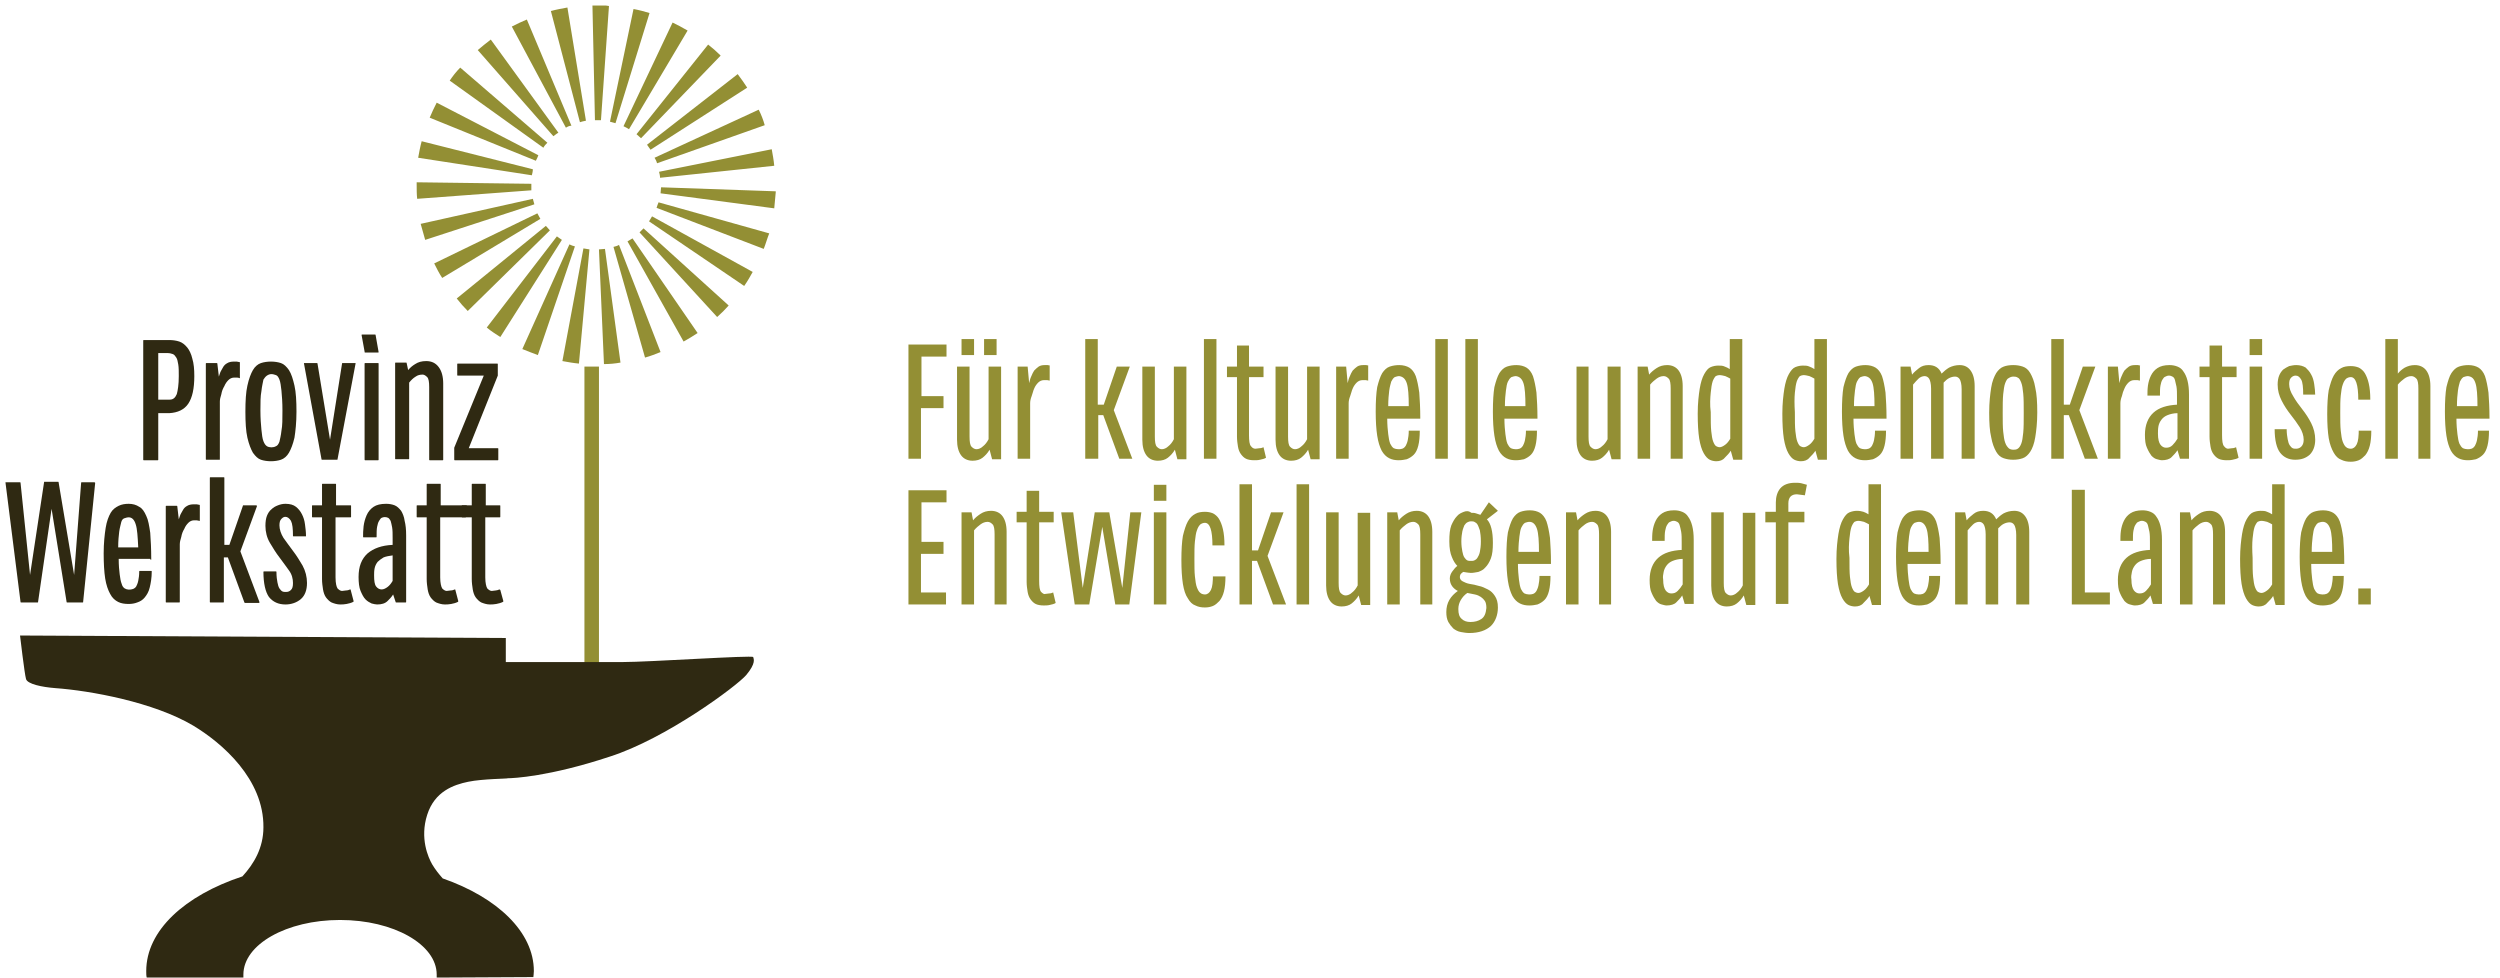 <?xml version="1.0" encoding="utf-8"?>
<!-- Generator: Adobe Illustrator 23.1.1, SVG Export Plug-In . SVG Version: 6.00 Build 0)  -->
<svg version="1.1" id="Ebene_1" xmlns="http://www.w3.org/2000/svg" xmlns:xlink="http://www.w3.org/1999/xlink" x="0px" y="0px"
	 viewBox="0 0 499.2 195.2" style="enable-background:new 0 0 499.2 195.2;" xml:space="preserve">
<style type="text/css">
	.st0{fill:#938F34;}
	.st1{fill:#2F2912;}
</style>
<title>logo-provinzoffensive</title>
<rect x="116.7" y="73.2" class="st0" width="2.9" height="59.2"/>
<g>
	<path class="st0" d="M120.6,72.7l-1-22.9c0.4,0,0.8-0.1,1.2-0.1l3.1,22.7C122.8,72.6,121.7,72.7,120.6,72.7 M115.6,72.6
		c-1.1-0.1-2.2-0.3-3.3-0.5l4.2-22.5c0.4,0.1,0.8,0.1,1.2,0.2L115.6,72.6z M128.8,71.4l-6.3-22.1c0.4-0.1,0.8-0.2,1.1-0.4l8.3,21.4
		C130.9,70.7,129.9,71.1,128.8,71.4 M107.4,70.9c-1.1-0.4-2.1-0.8-3.1-1.2l9.4-20.9c0.4,0.2,0.7,0.3,1.1,0.4L107.4,70.9z
		 M136.5,68.2l-11.2-20c0.3-0.2,0.7-0.4,1-0.6l13,18.9C138.4,67.1,137.4,67.7,136.5,68.2 M99.9,67.3c-0.9-0.6-1.9-1.2-2.7-1.9
		l14-18.2c0.3,0.2,0.7,0.5,1,0.7L99.9,67.3z M143.2,63.3l-15.5-16.9c0.3-0.3,0.6-0.6,0.8-0.8l17,15.4
		C144.8,61.8,144,62.6,143.2,63.3 M93.4,62.1c-0.8-0.8-1.5-1.6-2.2-2.5L109,45.1c0.3,0.3,0.5,0.6,0.8,0.9L93.4,62.1z M148.6,57.1
		l-19-12.9c0.2-0.3,0.4-0.7,0.6-1l20.1,11.1C149.8,55.2,149.3,56.1,148.6,57.1 M88.3,55.5c-0.6-0.9-1.1-1.9-1.6-2.9l20.6-10
		c0.2,0.4,0.4,0.7,0.6,1.1L88.3,55.5z M152.5,49.7l-21.4-8.2c0.1-0.4,0.3-0.8,0.4-1.1l22.1,6.2C153.2,47.6,152.9,48.7,152.5,49.7
		 M84.9,47.9c-0.3-1.1-0.6-2.1-0.9-3.2l22.4-5c0.1,0.4,0.2,0.8,0.3,1.1L84.9,47.9z M154.6,41.6l-22.7-3c0-0.4,0.1-0.8,0.1-1.2v-0.1
		v0.1l22.9,0.8v0.2C154.8,39.4,154.7,40.5,154.6,41.6 M83.3,39.7c-0.1-0.9-0.1-1.9-0.1-2.8v-0.5l22.9,0.3V37c0,0.3,0,0.7,0,1
		L83.3,39.7z M131.8,35.5c0-0.4-0.1-0.8-0.2-1.2l22.5-4.5c0.2,1.1,0.4,2.2,0.5,3.3L131.8,35.5z M106.2,35l-22.7-3.5
		c0.2-1.1,0.4-2.2,0.7-3.3l22.2,5.6C106.4,34.2,106.3,34.6,106.2,35 M131.2,32.6c-0.1-0.4-0.3-0.8-0.5-1.1l20.8-9.6
		c0.5,1,0.9,2,1.2,3.1L131.2,32.6z M107,32.1l-21.2-8.6c0.4-1,0.9-2,1.4-3L107.5,31C107.4,31.3,107.2,31.7,107,32.1 M129.9,29.9
		c-0.2-0.3-0.5-0.7-0.7-1l18.1-14.1c0.7,0.9,1.3,1.8,1.9,2.7L129.9,29.9z M108.5,29.5L89.8,16.1c0.6-0.9,1.3-1.8,2.1-2.6l17.4,15
		C109,28.8,108.7,29.1,108.5,29.5 M128,27.6c-0.3-0.3-0.6-0.5-0.9-0.8l14.3-17.9c0.9,0.7,1.7,1.4,2.5,2.2L128,27.6z M110.5,27.2
		L95.4,10c0.8-0.7,1.7-1.4,2.6-2.1l13.5,18.6C111.1,26.7,110.8,27,110.5,27.2 M125.6,25.8c-0.3-0.2-0.7-0.4-1.1-0.6l9.8-20.7
		c1,0.5,2,1,3,1.6L125.6,25.8z M113,25.5L102.2,5.3c1-0.5,2-1,3-1.4l8.9,21.2C113.7,25.1,113.3,25.3,113,25.5 M122.9,24.6
		c-0.4-0.1-0.8-0.2-1.1-0.3l4.7-22.5c1.1,0.2,2.2,0.5,3.2,0.8L122.9,24.6z M115.8,24.4L110,2.2c1.1-0.3,2.2-0.5,3.3-0.7l3.7,22.6
		C116.5,24.2,116.1,24.3,115.8,24.4 M120,24c-0.1,0-0.3,0-0.4,0c-0.3,0-0.5,0-0.8,0l-0.5-22.9c0.7,0,1.5,0,2.2,0
		c0.4,0,0.7,0,1.1,0.1L120,24z"/>
</g>
<g>
	<path class="st1" d="M35.3,78.7c-0.3,0.7-0.7,1.1-1.4,1.1h-2.3v-9.3h1.8c0.5,0,0.8,0.1,1.1,0.2c0.3,0.1,0.5,0.4,0.7,0.7
		c0.2,0.3,0.3,0.8,0.4,1.4c0.1,0.6,0.1,1.4,0.1,2.3C35.7,76.8,35.5,78,35.3,78.7 M37.6,80.6c0.8-1.2,1.2-3,1.2-5.5
		c0-1.4-0.1-2.5-0.4-3.5c-0.2-0.9-0.6-1.7-1-2.2c-0.5-0.6-1-1-1.6-1.2c-0.6-0.2-1.3-0.3-2-0.3h-5.1c-0.1,0-0.1,0.1-0.1,0.1v23.8
		c0,0.1,0.1,0.1,0.1,0.1h2.8c0.1,0,0.1-0.1,0.1-0.1v-9.3h2.2C35.5,82.4,36.8,81.8,37.6,80.6"/>
	<path class="st1" d="M43.9,91.7V80.2c0-0.4,0.1-0.9,0.3-1.5c0.1-0.6,0.3-1.1,0.6-1.6c0.2-0.5,0.5-0.9,0.8-1.2
		c0.3-0.3,0.7-0.5,1.1-0.5c0.2,0,0.4,0,0.6,0c0.2,0,0.3,0,0.5,0.1c0,0,0.1,0,0.1,0c0,0,0-0.1,0-0.1v-3c0-0.1,0-0.1-0.1-0.1
		c-0.2,0-0.4-0.1-0.5-0.1c-0.2,0-0.4,0-0.6,0c-0.5,0-1,0.1-1.3,0.3c-0.4,0.2-0.7,0.5-0.9,0.9c-0.2,0.4-0.5,0.8-0.6,1.2
		c-0.1,0.2-0.1,0.4-0.2,0.6l-0.3-2.6c0-0.1-0.1-0.1-0.1-0.1h-2.1c-0.1,0-0.1,0.1-0.1,0.1v19.1c0,0.1,0.1,0.1,0.1,0.1h2.6
		C43.8,91.9,43.9,91.8,43.9,91.7"/>
	<path class="st1" d="M53.3,75c0.3-0.2,0.6-0.3,0.9-0.3c0.3,0,0.6,0.1,0.9,0.2c0.3,0.1,0.5,0.4,0.7,0.9c0.2,0.5,0.3,1.3,0.4,2.2
		c0.1,1,0.2,2.4,0.2,4c0,1.7,0,3-0.2,4c-0.1,1-0.3,1.7-0.4,2.2c-0.2,0.5-0.4,0.8-0.7,0.9c-0.5,0.3-1.3,0.3-1.8,0
		c-0.3-0.2-0.5-0.5-0.7-1c-0.2-0.5-0.3-1.3-0.4-2.3c-0.1-1-0.2-2.3-0.2-3.8c0-1.6,0-2.9,0.2-3.9c0.1-1,0.3-1.7,0.4-2.3
		C52.8,75.5,53,75.2,53.3,75 M50.5,90.4c0.5,0.7,1,1.2,1.6,1.4c0.6,0.2,1.3,0.3,2,0.3s1.4-0.1,2-0.3c0.6-0.2,1.2-0.7,1.6-1.4
		c0.4-0.7,0.8-1.7,1.1-3c0.2-1.3,0.4-3,0.4-5.2c0-2.1-0.1-3.9-0.4-5.2c-0.3-1.3-0.6-2.3-1.1-3.1c-0.5-0.7-1-1.2-1.6-1.4
		c-0.6-0.2-1.3-0.3-2-0.3c-0.7,0-1.4,0.1-2,0.3c-0.6,0.2-1.2,0.7-1.6,1.4c-0.4,0.7-0.8,1.7-1.1,3.1c-0.3,1.3-0.4,3.1-0.4,5.2
		c0,2.1,0.1,3.9,0.4,5.2C49.7,88.7,50.1,89.7,50.5,90.4"/>
	<path class="st1" d="M70.8,72.5h-2.4c-0.1,0-0.1,0-0.1,0.1l-2.4,15.2l-2.5-15.2c0-0.1-0.1-0.1-0.1-0.1h-2.5c0,0-0.1,0-0.1,0
		c0,0,0,0.1,0,0.1l3.5,19.1c0,0.1,0.1,0.1,0.1,0.1h3c0.1,0,0.1,0,0.1-0.1l3.6-19.1c0,0,0-0.1,0-0.1C70.8,72.5,70.8,72.5,70.8,72.5"
		/>
	<path class="st1" d="M72.9,91.9h2.6c0.1,0,0.1-0.1,0.1-0.1V72.6c0-0.1-0.1-0.1-0.1-0.1h-2.6c-0.1,0-0.1,0.1-0.1,0.1v19.1
		C72.8,91.8,72.8,91.9,72.9,91.9"/>
	<path class="st1" d="M72.9,70.4h2.6c0.1,0,0.1-0.1,0.1-0.1L75,66.9c0-0.1-0.1-0.1-0.1-0.1h-2.6c-0.1,0-0.1,0.1-0.1,0.1l0.6,3.3
		C72.8,70.3,72.8,70.4,72.9,70.4"/>
	<path class="st1" d="M84.4,74.8c0.3,0,0.6,0.2,0.9,0.5c0.3,0.3,0.4,1,0.4,2v14.5c0,0.1,0.1,0.1,0.1,0.1h2.6c0.1,0,0.1-0.1,0.1-0.1
		V76.6c0-1.4-0.3-2.5-0.9-3.3c-0.6-0.8-1.4-1.2-2.5-1.2c-0.9,0-1.6,0.2-2.2,0.6c-0.5,0.3-1,0.7-1.4,1.2l-0.3-1.4
		c0-0.1-0.1-0.1-0.1-0.1h-2.1c-0.1,0-0.1,0.1-0.1,0.1v19.1c0,0.1,0.1,0.1,0.1,0.1h2.6c0.1,0,0.1-0.1,0.1-0.1V76.4
		c0.4-0.5,0.8-0.9,1.3-1.2C83.4,74.9,83.9,74.8,84.4,74.8"/>
	<path class="st1" d="M90.8,91.9h8.6c0.1,0,0.1-0.1,0.1-0.1v-2.2c0-0.1-0.1-0.1-0.1-0.1h-5.8L99.4,75c0,0,0,0,0,0v-2.3
		c0-0.1-0.1-0.1-0.1-0.1h-7.9c-0.1,0-0.1,0.1-0.1,0.1v2.2c0,0.1,0.1,0.1,0.1,0.1h5.2l-5.9,14.4c0,0,0,0,0,0v2.3
		C90.7,91.8,90.7,91.9,90.8,91.9"/>
	<path class="st1" d="M18.8,96.3h-2.5c-0.1,0-0.1,0.1-0.1,0.1l-1.4,18.4l-3.1-18.5c0-0.1-0.1-0.1-0.1-0.1H8.9c-0.1,0-0.1,0-0.1,0.1
		l-2.8,18.5L4.1,96.4c0-0.1-0.1-0.1-0.1-0.1H1.2c0,0-0.1,0-0.1,0c0,0,0,0.1,0,0.1l3,23.8c0,0.1,0.1,0.1,0.1,0.1h3.3
		c0.1,0,0.1,0,0.1-0.1l2.7-18.6l3,18.6c0,0.1,0.1,0.1,0.1,0.1h3.1c0.1,0,0.1,0,0.1-0.1L19,96.5c0,0,0-0.1,0-0.1
		C18.9,96.3,18.9,96.3,18.8,96.3"/>
	<path class="st1" d="M24.8,103.5c0.3-0.1,0.6-0.2,0.9-0.2c0.6,0,1.1,0.4,1.4,1.4c0.3,0.9,0.4,2.5,0.5,4.6h-4c0-1.3,0.1-2.3,0.2-3.1
		c0.1-0.8,0.3-1.4,0.4-1.9C24.3,103.9,24.5,103.6,24.8,103.5 M30.2,111.7c0-2.1-0.1-3.9-0.2-5.3c-0.2-1.4-0.4-2.6-0.8-3.4
		c-0.4-0.9-0.8-1.5-1.4-1.8c-0.6-0.4-1.3-0.6-2.1-0.6c-0.7,0-1.4,0.1-2,0.4c-0.6,0.3-1.2,0.7-1.6,1.4c-0.4,0.7-0.8,1.7-1,3
		c-0.2,1.3-0.4,3-0.4,5.1c0,2,0.1,3.7,0.3,5c0.2,1.3,0.6,2.4,1,3.1c0.4,0.8,1,1.3,1.6,1.6c0.6,0.3,1.3,0.4,2.1,0.4
		c0.6,0,1.2-0.1,1.7-0.3c0.6-0.2,1.1-0.5,1.5-1c0.4-0.5,0.8-1.1,1-2c0.2-0.8,0.4-1.9,0.4-3.2c0-0.1-0.1-0.1-0.1-0.1h-2.3
		c-0.1,0-0.1,0.1-0.1,0.1c0,0.8-0.1,1.4-0.2,1.9c-0.1,0.5-0.3,0.9-0.4,1.1c-0.2,0.3-0.4,0.4-0.6,0.5c-0.6,0.2-1.2,0.2-1.7-0.1
		c-0.3-0.2-0.5-0.5-0.6-0.9c-0.2-0.5-0.3-1.1-0.4-1.9c-0.1-0.8-0.2-1.8-0.2-3.1H30C30.1,111.9,30.2,111.8,30.2,111.7"/>
	<path class="st1" d="M39.8,100.8c-0.2,0-0.4-0.1-0.5-0.1c-0.2,0-0.4,0-0.6,0c-0.5,0-1,0.1-1.3,0.3c-0.4,0.2-0.7,0.5-0.9,0.9
		c-0.2,0.4-0.5,0.8-0.6,1.2c-0.1,0.2-0.1,0.4-0.2,0.6l-0.3-2.6c0-0.1-0.1-0.1-0.1-0.1h-2.1c-0.1,0-0.1,0.1-0.1,0.1v19.1
		c0,0.1,0.1,0.1,0.1,0.1h2.6c0.1,0,0.1-0.1,0.1-0.1v-11.5c0-0.4,0.1-0.9,0.3-1.5c0.1-0.6,0.3-1.1,0.6-1.6c0.2-0.5,0.5-0.9,0.8-1.2
		c0.3-0.3,0.7-0.5,1.1-0.5c0.2,0,0.4,0,0.6,0c0.2,0,0.3,0.1,0.5,0.1c0,0,0.1,0,0.1,0c0,0,0-0.1,0-0.1v-3
		C39.9,100.9,39.9,100.8,39.8,100.8"/>
	<path class="st1" d="M48,110.1l3.3-9c0,0,0-0.1,0-0.1c0,0-0.1-0.1-0.1-0.1h-2.6c-0.1,0-0.1,0-0.1,0.1l-2.7,7.8h-1V95.4
		c0-0.1-0.1-0.1-0.1-0.1H42c-0.1,0-0.1,0.1-0.1,0.1v24.8c0,0.1,0.1,0.1,0.1,0.1h2.6c0.1,0,0.1-0.1,0.1-0.1v-8.9h0.8l3.3,9
		c0,0,0.1,0.1,0.1,0.1h2.8c0,0,0.1,0,0.1-0.1c0,0,0-0.1,0-0.1L48,110.1z"/>
	<path class="st1" d="M58.5,110c-0.7-0.9-1.3-1.8-1.9-2.6c-0.5-0.8-0.8-1.7-0.8-2.5c0-0.6,0.1-1,0.4-1.3c0.3-0.3,0.5-0.4,0.8-0.4
		c0.4,0,0.8,0.3,1.1,0.8c0.3,0.6,0.4,1.6,0.4,3c0,0.1,0.1,0.1,0.1,0.1H61c0,0,0.1,0,0.1,0c0,0,0-0.1,0-0.1c0-0.8-0.1-1.5-0.2-2.3
		c-0.1-0.8-0.3-1.4-0.6-2c-0.3-0.6-0.7-1.1-1.2-1.5c-0.5-0.4-1.2-0.6-2.1-0.6c-0.5,0-1,0.1-1.5,0.3c-0.5,0.2-0.9,0.4-1.3,0.8
		c-0.4,0.3-0.7,0.8-0.9,1.3c-0.2,0.5-0.3,1.2-0.3,2c0,1.2,0.3,2.4,0.9,3.4c0.6,1,1.2,2,1.9,2.9c0.7,0.9,1.3,1.8,1.9,2.6
		c0.6,0.8,0.8,1.7,0.8,2.5c0,0.7-0.1,1.1-0.4,1.4c-0.3,0.3-0.6,0.4-1,0.4c-0.2,0-0.5,0-0.7-0.1c-0.2-0.1-0.4-0.3-0.6-0.6
		c-0.2-0.3-0.3-0.7-0.4-1.2c-0.1-0.5-0.2-1.2-0.2-2.1c0-0.1-0.1-0.1-0.1-0.1h-2.4c-0.1,0-0.1,0.1-0.1,0.1c0,2.3,0.4,4,1.1,5
		c0.8,1,1.9,1.5,3.3,1.5c1.2,0,2.3-0.4,3.1-1.1c0.8-0.7,1.2-1.8,1.2-3.2c0-1.2-0.3-2.4-0.9-3.5C59.8,111.9,59.2,110.9,58.5,110"/>
	<path class="st1" d="M70,117.7c0,0-0.1,0-0.1,0c-0.2,0.1-0.5,0.2-0.8,0.2c-0.3,0-0.5,0.1-0.8,0.1c-0.3,0-0.6-0.2-0.9-0.5
		c-0.2-0.3-0.4-1-0.4-2.2v-12H70c0.1,0,0.1-0.1,0.1-0.1v-2.2c0-0.1-0.1-0.1-0.1-0.1h-2.9v-4.2c0-0.1-0.1-0.1-0.1-0.1h-2.6
		c-0.1,0-0.1,0.1-0.1,0.1v4.2h-1.9c-0.1,0-0.1,0.1-0.1,0.1v2.2c0,0.1,0.1,0.1,0.1,0.1h1.9v12.3c0,0.8,0.1,1.4,0.2,2.1
		c0.1,0.6,0.3,1.2,0.6,1.6c0.3,0.4,0.7,0.8,1.1,1c0.5,0.2,1.1,0.4,1.7,0.4c0.4,0,0.8,0,1.3-0.1c0.5-0.1,0.9-0.2,1.3-0.4
		c0.1,0,0.1-0.1,0.1-0.2L70,117.7C70,117.8,70,117.7,70,117.7"/>
	<path class="st1" d="M74.8,113.5c0.1-0.5,0.3-0.9,0.6-1.3c0.3-0.3,0.7-0.6,1.2-0.9c0.5-0.2,1.1-0.3,1.8-0.4v5.1
		c-0.3,0.5-0.6,0.9-1,1.2c-0.4,0.3-0.8,0.5-1.2,0.5c-0.4,0-0.8-0.2-1.1-0.6c-0.3-0.4-0.4-1.1-0.4-2.2
		C74.7,114.5,74.7,114,74.8,113.5 M80.1,102c-0.4-0.5-0.8-0.9-1.3-1.1c-0.5-0.2-1.1-0.3-1.7-0.3c-1.1,0-1.9,0.2-2.5,0.6
		c-0.6,0.4-1.1,1-1.4,1.7c-0.3,0.7-0.5,1.4-0.6,2.2c-0.1,0.8-0.1,1.5-0.1,2.1c0,0.1,0.1,0.1,0.1,0.1h2.5c0.1,0,0.1-0.1,0.1-0.1
		c0-0.8,0-1.5,0.1-2c0.1-0.5,0.2-0.9,0.4-1.2c0.2-0.3,0.3-0.5,0.5-0.6c0.4-0.2,0.9-0.2,1.3,0c0.2,0.1,0.3,0.3,0.5,0.6
		c0.1,0.3,0.2,0.8,0.3,1.3c0.1,0.6,0.1,1.3,0.1,2.2v1.3c-2.2,0.1-3.8,0.7-5,1.7c-1.2,1.1-1.8,2.6-1.8,4.7c0,1.1,0.1,2.1,0.4,2.8
		c0.3,0.7,0.6,1.3,1,1.7c0.4,0.4,0.8,0.6,1.2,0.8c0.4,0.1,0.8,0.2,1.1,0.2c0.9,0,1.6-0.2,2.1-0.7c0.4-0.4,0.8-0.8,1.1-1.3l0.5,1.5
		c0,0.1,0.1,0.1,0.1,0.1h1.9c0.1,0,0.1-0.1,0.1-0.1v-13.3c0-1.2-0.1-2.1-0.3-2.9C80.7,103.2,80.4,102.5,80.1,102"/>
	<path class="st1" d="M90.9,117.7c0,0-0.1,0-0.1,0c-0.2,0.1-0.5,0.2-0.8,0.2c-0.3,0-0.5,0.1-0.8,0.1c-0.3,0-0.6-0.2-0.9-0.5
		c-0.2-0.3-0.4-1.1-0.4-2.2v-12H93c0.1,0,0.2-2.4,0.2-2.4H88v-4.2c0-0.1-0.1-0.1-0.1-0.1h-2.6c-0.1,0-0.1,0.1-0.1,0.1v4.2h-1.9
		c-0.1,0-0.1,0.1-0.1,0.1v2.2c0,0.1,0.1,0.1,0.1,0.1h1.9v12.3c0,0.8,0.1,1.4,0.2,2.1c0.1,0.6,0.3,1.2,0.6,1.6c0.3,0.4,0.7,0.8,1.1,1
		c0.5,0.2,1.1,0.4,1.7,0.4c0.4,0,0.8,0,1.3-0.1c0.5-0.1,0.9-0.2,1.3-0.4c0.1,0,0.1-0.1,0.1-0.2L90.9,117.7
		C91,117.8,90.9,117.7,90.9,117.7"/>
</g>
<g>
	<path class="st1" d="M99.9,117.8C99.9,117.8,99.9,117.7,99.9,117.8c-0.1-0.1-0.2-0.1-0.2-0.1c-0.2,0.1-0.5,0.2-0.7,0.2
		c-0.3,0-0.5,0.1-0.8,0.1c-0.3,0-0.6-0.2-0.9-0.5c-0.2-0.3-0.4-1.1-0.4-2.2v-12h2.9c0.1,0,0.1-0.1,0.1-0.1v-2.2
		c0-0.1-0.1-0.1-0.1-0.1H97v-4.2c0-0.1-0.1-0.1-0.1-0.1h-2.6c-0.1,0-0.1,0.1-0.1,0.1v4.2h-1.9c-0.1,0-0.1,0.1-0.1,0.1v2.2
		c0,0.1,0.1,0.1,0.1,0.1h1.9v12.3c0,0.8,0.1,1.4,0.2,2.1c0.1,0.6,0.3,1.2,0.6,1.6c0.3,0.4,0.7,0.8,1.1,1c0.5,0.2,1.1,0.4,1.7,0.4
		c0.4,0,0.8,0,1.3-0.1c0.5-0.1,0.9-0.2,1.3-0.4c0.1,0,0.1-0.1,0.1-0.2L99.9,117.8z"/>
	<path class="st1" d="M150.4,131.2c-0.1-0.4-20.8,1-26.1,1H101v-4.8l-97-0.5c0,0,0.9,7.7,1.2,8.7c0.3,1,3.2,1.6,5.8,1.8
		c7,0.5,19.7,2.8,27.6,7.5c5.8,3.5,14.1,10.7,14,20.3c0,4.1-1.9,7.3-4.2,9.8c-11.5,3.8-19.2,10.8-19.2,18.9c0,0.4,0,1,0.1,1.3
		c0,0.1,0,0.1,0,0.1h0v0h1.9c4.1,0,13.8,0,14.8,0h2.6c0-0.1,0-0.5,0-0.7c0-6,8.6-10.9,19.3-10.9s19.3,4.9,19.3,10.9
		c0,0.2,0,0.5,0,0.6l19.3-0.1c0,0,0.1-0.8,0.1-1.2c0-7.8-7.3-14.7-18.2-18.5c-0.8-0.9-1.5-1.8-2.1-2.8c-0.8-1.4-2.5-5.2-1-9.9
		c1.5-4.7,5.3-6,8.2-6.6c2.9-0.6,8-0.6,7.9-0.7c1,0,8.2-0.3,20.3-4.3c11.3-3.6,25.4-14.1,27.3-16.3
		C151,132.4,150.5,131.6,150.4,131.2"/>
</g>
<g>
	<path class="st0" d="M470.9,120.7h2.5v-3.2h-2.5V120.7z M465.3,105.6c0.3,0.9,0.4,2.5,0.4,4.6h-4.1c0-1.3,0.1-2.3,0.2-3.1
		c0.1-0.8,0.2-1.4,0.4-1.8c0.2-0.4,0.4-0.7,0.7-0.9c0.3-0.1,0.6-0.2,0.9-0.2C464.5,104.2,465,104.7,465.3,105.6 M468.1,112.5
		c0-2-0.1-3.7-0.2-5.1c-0.2-1.4-0.4-2.4-0.7-3.3c-0.3-0.8-0.8-1.4-1.3-1.7c-0.5-0.3-1.2-0.5-2-0.5c-0.7,0-1.3,0.1-1.9,0.3
		c-0.6,0.2-1.1,0.7-1.5,1.3c-0.4,0.7-0.7,1.6-1,2.8c-0.2,1.2-0.3,2.8-0.3,4.9c0,1.9,0.1,3.5,0.3,4.8c0.2,1.3,0.5,2.2,0.9,3
		c0.4,0.7,0.9,1.2,1.5,1.5c0.6,0.3,1.2,0.4,1.9,0.4c0.6,0,1.1-0.1,1.6-0.2c0.5-0.2,1-0.5,1.4-0.9c0.4-0.4,0.7-1,0.9-1.8
		c0.2-0.8,0.3-1.8,0.3-3h-2.2c0,0.8-0.1,1.4-0.2,1.9c-0.1,0.5-0.3,0.9-0.4,1.1c-0.2,0.3-0.4,0.5-0.7,0.6c-0.3,0.1-0.5,0.1-0.8,0.1
		c-0.3,0-0.7-0.1-0.9-0.2c-0.3-0.2-0.5-0.5-0.7-0.9c-0.2-0.5-0.3-1.1-0.4-1.9c-0.1-0.8-0.2-1.9-0.2-3.1H468.1z M449.8,107.5
		c0.1-1,0.2-1.7,0.4-2.3c0.2-0.5,0.4-0.8,0.6-1c0.2-0.1,0.5-0.2,0.7-0.2c0.4,0,0.8,0.1,1.2,0.2c0.4,0.2,0.7,0.3,1,0.5v12
		c-0.3,0.5-0.6,0.9-1,1.2c-0.4,0.3-0.8,0.5-1.1,0.5c-0.3,0-0.5-0.1-0.7-0.2c-0.2-0.1-0.4-0.4-0.6-0.9c-0.2-0.5-0.3-1.2-0.4-2.1
		c-0.1-0.9-0.1-2.2-0.1-3.8C449.7,109.8,449.7,108.5,449.8,107.5 M453.7,102.7c-0.3-0.2-0.7-0.4-1-0.5c-0.4-0.2-0.8-0.2-1.3-0.2
		c-0.5,0-1,0.1-1.5,0.3c-0.5,0.2-0.9,0.7-1.3,1.4c-0.4,0.7-0.7,1.7-0.9,2.9c-0.2,1.3-0.4,2.9-0.4,5c0,2.1,0.1,3.7,0.3,5
		c0.2,1.2,0.5,2.2,0.9,2.9c0.4,0.7,0.8,1.1,1.2,1.3c0.4,0.2,0.9,0.3,1.3,0.3c0.7,0,1.3-0.2,1.7-0.7c0.5-0.5,0.9-0.9,1.2-1.4l0.5,1.8
		h1.8V96.7h-2.5V102.7z M441.8,120.7h2.5v-14.5c0-1.4-0.3-2.4-0.8-3.1c-0.5-0.7-1.3-1.1-2.3-1.1c-0.8,0-1.5,0.2-2.1,0.6
		c-0.6,0.4-1.1,0.8-1.5,1.3l-0.3-1.6h-2v18.4h2.5v-14.8c0.4-0.5,0.9-0.9,1.3-1.2c0.4-0.3,0.9-0.5,1.4-0.5c0.4,0,0.7,0.2,1,0.5
		c0.3,0.3,0.4,1,0.4,2V120.7z M425.7,114.2c0.1-0.5,0.3-0.9,0.6-1.3c0.3-0.4,0.7-0.7,1.2-0.9c0.5-0.2,1.2-0.4,2-0.4v5.1
		c-0.3,0.5-0.6,0.9-1,1.3c-0.4,0.4-0.8,0.5-1.3,0.5c-0.4,0-0.8-0.2-1.1-0.6s-0.5-1.1-0.5-2.2C425.5,115.2,425.6,114.7,425.7,114.2
		 M429.4,109.8c-2.1,0.1-3.7,0.6-4.8,1.6s-1.7,2.5-1.7,4.4c0,1.1,0.1,2,0.4,2.6c0.3,0.7,0.6,1.2,0.9,1.6c0.4,0.4,0.7,0.6,1.1,0.7
		c0.4,0.1,0.7,0.2,1,0.2c0.8,0,1.5-0.2,1.9-0.6c0.4-0.4,0.9-0.9,1.2-1.4l0.5,1.7h1.8v-12.8c0-1.1-0.1-2-0.3-2.8
		c-0.2-0.8-0.5-1.4-0.8-1.8c-0.3-0.5-0.7-0.8-1.2-1c-0.5-0.2-1-0.3-1.6-0.3c-1,0-1.8,0.2-2.4,0.6s-1,0.9-1.3,1.5
		c-0.3,0.6-0.5,1.3-0.6,2s-0.1,1.4-0.1,2h2.5c0-0.8,0-1.5,0.1-2c0.1-0.5,0.2-0.9,0.4-1.2c0.2-0.3,0.3-0.5,0.6-0.6
		c0.2-0.1,0.4-0.2,0.7-0.2c0.3,0,0.5,0.1,0.7,0.2c0.2,0.1,0.4,0.3,0.5,0.7s0.2,0.8,0.3,1.3c0.1,0.6,0.1,1.3,0.1,2.1V109.8z
		 M413.7,120.7h7.6v-2.4h-5V97.8h-2.6V120.7z M402.7,120.7h2.5v-14.5c0-1.4-0.3-2.4-0.8-3.1c-0.5-0.7-1.2-1.1-2.2-1.1
		c-0.8,0-1.5,0.2-2.1,0.5c-0.5,0.3-1,0.7-1.5,1.2c-0.5-1.2-1.4-1.7-2.6-1.7c-0.8,0-1.4,0.2-1.9,0.6c-0.5,0.4-1,0.8-1.4,1.3l-0.3-1.6
		h-2v18.4h2.5v-14.8c0.4-0.5,0.8-0.9,1.1-1.2c0.3-0.3,0.8-0.5,1.2-0.5c0.4,0,0.7,0.2,0.9,0.5c0.2,0.3,0.4,1,0.4,2v14h2.5v-14.9
		c0-0.1,0-0.2,0-0.3c0.4-0.4,0.7-0.7,1.1-0.9c0.4-0.2,0.8-0.3,1.2-0.3c0.4,0,0.7,0.2,0.9,0.5c0.2,0.3,0.4,1,0.4,2V120.7z
		 M384.7,105.6c0.3,0.9,0.4,2.5,0.4,4.6H381c0-1.3,0.1-2.3,0.2-3.1c0.1-0.8,0.2-1.4,0.4-1.8c0.2-0.4,0.4-0.7,0.7-0.9
		c0.3-0.1,0.6-0.2,0.9-0.2C383.9,104.2,384.4,104.7,384.7,105.6 M387.5,112.5c0-2-0.1-3.7-0.2-5.1c-0.2-1.4-0.4-2.4-0.7-3.3
		c-0.3-0.8-0.8-1.4-1.3-1.7c-0.5-0.3-1.2-0.5-2-0.5c-0.7,0-1.3,0.1-1.9,0.3c-0.6,0.2-1.1,0.7-1.5,1.3c-0.4,0.7-0.7,1.6-1,2.8
		c-0.2,1.2-0.3,2.8-0.3,4.9c0,1.9,0.1,3.5,0.3,4.8c0.2,1.3,0.5,2.2,0.9,3c0.4,0.7,0.9,1.2,1.5,1.5c0.6,0.3,1.2,0.4,1.9,0.4
		c0.6,0,1.1-0.1,1.6-0.2c0.5-0.2,1-0.5,1.4-0.9c0.4-0.4,0.7-1,0.9-1.8c0.2-0.8,0.3-1.8,0.3-3h-2.2c0,0.8-0.1,1.4-0.2,1.9
		c-0.1,0.5-0.3,0.9-0.4,1.1c-0.2,0.3-0.4,0.5-0.7,0.6c-0.3,0.1-0.5,0.1-0.8,0.1c-0.3,0-0.7-0.1-0.9-0.2c-0.3-0.2-0.5-0.5-0.7-0.9
		c-0.2-0.5-0.3-1.1-0.4-1.9c-0.1-0.8-0.2-1.9-0.2-3.1H387.5z M369.3,107.5c0.1-1,0.2-1.7,0.4-2.3c0.2-0.5,0.4-0.8,0.6-1
		c0.2-0.1,0.5-0.2,0.7-0.2c0.4,0,0.8,0.1,1.2,0.2c0.4,0.2,0.7,0.3,1,0.5v12c-0.3,0.5-0.6,0.9-1,1.2c-0.4,0.3-0.8,0.5-1.1,0.5
		c-0.3,0-0.5-0.1-0.7-0.2c-0.2-0.1-0.4-0.4-0.6-0.9c-0.2-0.5-0.3-1.2-0.4-2.1c-0.1-0.9-0.1-2.2-0.1-3.8
		C369.1,109.8,369.2,108.5,369.3,107.5 M373.1,102.7c-0.3-0.2-0.7-0.4-1-0.5s-0.8-0.2-1.3-0.2c-0.5,0-1,0.1-1.5,0.3
		c-0.5,0.2-0.9,0.7-1.3,1.4c-0.4,0.7-0.7,1.7-0.9,2.9c-0.2,1.3-0.4,2.9-0.4,5c0,2.1,0.1,3.7,0.3,5c0.2,1.2,0.5,2.2,0.9,2.9
		c0.4,0.7,0.8,1.1,1.2,1.3c0.4,0.2,0.9,0.3,1.3,0.3c0.7,0,1.3-0.2,1.7-0.7c0.5-0.5,0.9-0.9,1.2-1.4l0.5,1.8h1.8V96.7h-2.5V102.7z
		 M359.6,98.8l0.8,0.1l0.4-2.1c-0.3-0.1-0.7-0.2-1.1-0.3c-0.4-0.1-0.8-0.1-1.3-0.1c-1.3,0-2.3,0.4-2.9,1.1c-0.6,0.7-0.9,1.7-0.9,2.8
		v1.9h-2.1v2.1h2.1v16.3h2.5v-16.3h3.2v-2.1h-3.2v-1.7c0-1.2,0.6-1.8,1.7-1.8C359.1,98.7,359.3,98.8,359.6,98.8 M344.2,102.3h-2.5
		v14.6c0,1.4,0.3,2.4,0.8,3.1c0.5,0.7,1.3,1.1,2.3,1.1c0.8,0,1.5-0.2,2-0.6c0.5-0.4,1-0.9,1.4-1.6l0.5,1.9h1.8v-18.4H348v14.5
		c-0.3,0.6-0.7,1.1-1.1,1.4c-0.4,0.4-0.9,0.6-1.3,0.6c-0.4,0-0.7-0.2-1-0.5c-0.3-0.3-0.4-1-0.4-2V102.3z M332.2,114.2
		c0.1-0.5,0.3-0.9,0.6-1.3c0.3-0.4,0.7-0.7,1.2-0.9c0.5-0.2,1.2-0.4,2-0.4v5.1c-0.3,0.5-0.6,0.9-1,1.3c-0.4,0.4-0.8,0.5-1.3,0.5
		c-0.4,0-0.8-0.2-1.1-0.6c-0.3-0.4-0.5-1.1-0.5-2.2C332,115.2,332.1,114.7,332.2,114.2 M335.9,109.8c-2.1,0.1-3.7,0.6-4.8,1.6
		s-1.7,2.5-1.7,4.4c0,1.1,0.1,2,0.4,2.6c0.3,0.7,0.6,1.2,0.9,1.6c0.4,0.4,0.7,0.6,1.1,0.7c0.4,0.1,0.7,0.2,1,0.2
		c0.8,0,1.5-0.2,1.9-0.6s0.9-0.9,1.2-1.4l0.5,1.7h1.8v-12.8c0-1.1-0.1-2-0.3-2.8c-0.2-0.8-0.5-1.4-0.8-1.8c-0.3-0.5-0.7-0.8-1.2-1
		c-0.5-0.2-1-0.3-1.6-0.3c-1,0-1.8,0.2-2.4,0.6c-0.6,0.4-1,0.9-1.3,1.5c-0.3,0.6-0.5,1.3-0.6,2c-0.1,0.7-0.1,1.4-0.1,2h2.5
		c0-0.8,0-1.5,0.1-2c0.1-0.5,0.2-0.9,0.4-1.2c0.2-0.3,0.3-0.5,0.6-0.6c0.2-0.1,0.4-0.2,0.7-0.2c0.3,0,0.5,0.1,0.7,0.2
		c0.2,0.1,0.4,0.3,0.5,0.7c0.1,0.3,0.2,0.8,0.3,1.3c0.1,0.6,0.1,1.3,0.1,2.1V109.8z M319.2,120.7h2.5v-14.5c0-1.4-0.3-2.4-0.8-3.1
		c-0.5-0.7-1.3-1.1-2.3-1.1c-0.8,0-1.5,0.2-2.1,0.6c-0.6,0.4-1.1,0.8-1.5,1.3l-0.3-1.6h-2v18.4h2.5v-14.8c0.4-0.5,0.9-0.9,1.3-1.2
		c0.4-0.3,0.9-0.5,1.4-0.5c0.4,0,0.7,0.2,1,0.5c0.3,0.3,0.4,1,0.4,2V120.7z M306.9,105.6c0.3,0.9,0.4,2.5,0.4,4.6h-4.1
		c0-1.3,0.1-2.3,0.2-3.1c0.1-0.8,0.2-1.4,0.4-1.8c0.2-0.4,0.4-0.7,0.7-0.9c0.3-0.1,0.6-0.2,0.9-0.2
		C306.1,104.2,306.6,104.7,306.9,105.6 M309.7,112.5c0-2-0.1-3.7-0.2-5.1c-0.2-1.4-0.4-2.4-0.7-3.3c-0.3-0.8-0.8-1.4-1.3-1.7
		c-0.5-0.3-1.2-0.5-2-0.5c-0.7,0-1.3,0.1-1.9,0.3c-0.6,0.2-1.1,0.7-1.5,1.3c-0.4,0.7-0.7,1.6-1,2.8c-0.2,1.2-0.3,2.8-0.3,4.9
		c0,1.9,0.1,3.5,0.3,4.8c0.2,1.3,0.5,2.2,0.9,3c0.4,0.7,0.9,1.2,1.5,1.5c0.6,0.3,1.2,0.4,1.9,0.4c0.6,0,1.1-0.1,1.6-0.2
		c0.5-0.2,1-0.5,1.4-0.9c0.4-0.4,0.7-1,0.9-1.8c0.2-0.8,0.3-1.8,0.3-3h-2.2c0,0.8-0.1,1.4-0.2,1.9c-0.1,0.5-0.3,0.9-0.4,1.1
		c-0.2,0.3-0.4,0.5-0.7,0.6c-0.3,0.1-0.5,0.1-0.8,0.1c-0.3,0-0.7-0.1-0.9-0.2c-0.3-0.2-0.5-0.5-0.7-0.9c-0.2-0.5-0.3-1.1-0.4-1.9
		c-0.1-0.8-0.2-1.9-0.2-3.1H309.7z M295.8,123.6c-0.6,0.4-1.3,0.6-2.2,0.6c-0.7,0-1.3-0.2-1.7-0.6c-0.5-0.4-0.7-1-0.7-2
		c0-0.7,0.2-1.3,0.5-1.8c0.3-0.5,0.7-1,1.3-1.4c0.5,0.1,1,0.2,1.5,0.3c0.5,0.1,0.9,0.3,1.2,0.5c0.3,0.2,0.6,0.5,0.8,0.8
		c0.2,0.3,0.3,0.8,0.3,1.4C296.7,122.5,296.4,123.2,295.8,123.6 M294.4,104.2c0.2,0.1,0.5,0.3,0.6,0.5c0.2,0.3,0.3,0.7,0.5,1.2
		c0.1,0.5,0.2,1.3,0.2,2.2c0,0.9-0.1,1.6-0.2,2.1c-0.1,0.5-0.3,0.9-0.5,1.2c-0.2,0.3-0.4,0.4-0.6,0.5c-0.2,0.1-0.5,0.1-0.7,0.1
		c-0.2,0-0.5,0-0.7-0.1c-0.2-0.1-0.4-0.3-0.6-0.6c-0.2-0.3-0.3-0.7-0.4-1.2c-0.1-0.5-0.2-1.2-0.2-2s0.1-1.5,0.2-2
		c0.1-0.5,0.3-0.9,0.4-1.2c0.2-0.3,0.4-0.5,0.6-0.6c0.2-0.1,0.4-0.2,0.7-0.2C294,104.1,294.2,104.1,294.4,104.2 M292.3,102.2
		c-0.5,0.2-1,0.4-1.4,0.9c-0.4,0.4-0.8,1.1-1.1,1.8c-0.3,0.8-0.4,1.8-0.4,3.2s0.2,2.4,0.5,3.1c0.3,0.8,0.7,1.4,1.1,1.8
		c-0.4,0.3-0.7,0.7-1,1.1c-0.3,0.4-0.5,0.9-0.5,1.4c0,0.7,0.2,1.2,0.5,1.6c0.3,0.4,0.7,0.7,1.1,0.9c-0.7,0.5-1.3,1.1-1.7,1.8
		c-0.4,0.7-0.6,1.5-0.6,2.4c0,0.8,0.1,1.4,0.4,2c0.3,0.5,0.6,0.9,1,1.3c0.4,0.3,0.9,0.6,1.5,0.7c0.6,0.1,1.1,0.2,1.7,0.2
		c1.9,0,3.3-0.5,4.3-1.4c0.9-0.9,1.4-2.2,1.4-3.7c0-1-0.2-1.7-0.6-2.3c-0.4-0.6-0.8-1-1.4-1.3c-0.6-0.3-1.2-0.6-1.8-0.7
		c-0.6-0.2-1.2-0.3-1.8-0.4c-0.6-0.1-1-0.3-1.4-0.5c-0.4-0.2-0.6-0.5-0.6-0.9c0-0.2,0.1-0.5,0.2-0.6c0.2-0.2,0.3-0.3,0.5-0.4
		c0.2,0,0.4,0.1,0.6,0.1c0.2,0,0.5,0.1,0.9,0.1c0.5,0,0.9-0.1,1.5-0.2c0.5-0.2,1-0.4,1.4-0.9c0.4-0.4,0.8-1,1.1-1.8
		c0.3-0.8,0.4-1.8,0.4-3.1c0-1.2-0.1-2.1-0.3-2.9c-0.2-0.8-0.5-1.4-0.9-1.8l2.2-1.7l-1.8-1.7l-1.7,2.5c-0.3-0.1-0.6-0.2-0.9-0.3
		c-0.3-0.1-0.6-0.1-0.9-0.1C293.3,102,292.8,102,292.3,102.2 M283.5,120.7h2.5v-14.5c0-1.4-0.3-2.4-0.8-3.1
		c-0.5-0.7-1.3-1.1-2.3-1.1c-0.8,0-1.5,0.2-2.1,0.6c-0.6,0.4-1.1,0.8-1.5,1.3l-0.3-1.6h-2v18.4h2.5v-14.8c0.4-0.5,0.9-0.9,1.3-1.2
		c0.4-0.3,0.9-0.5,1.4-0.5c0.4,0,0.7,0.2,1,0.5c0.3,0.3,0.4,1,0.4,2V120.7z M267.3,102.3h-2.5v14.6c0,1.4,0.3,2.4,0.8,3.1
		c0.5,0.7,1.3,1.1,2.3,1.1c0.8,0,1.5-0.2,2-0.6c0.5-0.4,1-0.9,1.4-1.6l0.5,1.9h1.8v-18.4h-2.5v14.5c-0.3,0.6-0.7,1.1-1.1,1.4
		c-0.4,0.4-0.9,0.6-1.3,0.6c-0.4,0-0.7-0.2-1-0.5c-0.3-0.3-0.4-1-0.4-2V102.3z M258.9,120.7h2.5V96.7h-2.5V120.7z M247.5,120.7h2.5
		v-8.7h1l3.2,8.7h2.6l-3.7-9.7l3.2-8.7h-2.5l-2.6,7.6H250V96.7h-2.5V120.7z M242.2,114.7c0,1.5-0.1,2.5-0.4,3.1
		c-0.3,0.6-0.7,0.9-1.2,0.9c-0.3,0-0.7-0.1-0.9-0.3c-0.3-0.2-0.5-0.6-0.7-1.1c-0.2-0.5-0.3-1.3-0.4-2.2c-0.1-0.9-0.1-2.1-0.1-3.5
		s0-2.6,0.1-3.5s0.2-1.7,0.4-2.2c0.2-0.6,0.4-0.9,0.7-1.2c0.3-0.2,0.6-0.3,0.9-0.3c1,0,1.5,1.5,1.5,4.5h2.4c0-1.3-0.1-2.3-0.3-3.2
		c-0.2-0.9-0.5-1.6-0.8-2.1c-0.3-0.5-0.8-0.9-1.2-1.1c-0.5-0.2-1-0.3-1.6-0.3c-0.7,0-1.4,0.1-1.9,0.4c-0.6,0.3-1.1,0.8-1.5,1.5
		c-0.4,0.7-0.7,1.7-1,2.9c-0.2,1.2-0.3,2.8-0.3,4.8c0,1.9,0.1,3.5,0.3,4.8c0.2,1.2,0.5,2.2,1,2.9c0.4,0.7,0.9,1.2,1.5,1.4
		c0.6,0.3,1.2,0.4,1.9,0.4c0.6,0,1.1-0.1,1.6-0.3c0.5-0.2,0.9-0.6,1.3-1c0.4-0.5,0.7-1.1,0.9-1.9c0.2-0.8,0.3-1.8,0.3-3H242.2z
		 M230.4,100h2.5v-3.2h-2.5V100z M230.4,120.7h2.5v-18.4h-2.5V120.7z M224.1,117.4l-2.6-15.1h-2.9l-2.4,15.1l-1.9-15.1h-2.4
		l2.7,18.4h2.9l2.6-15.5l2.6,15.5h2.8l2.4-18.4h-2.2L224.1,117.4z M207.9,118.2c-0.3-0.3-0.4-1.1-0.4-2.2v-11.7h2.9v-2.1h-2.9v-4.2
		h-2.5v4.2h-2v2.1h2v11.9c0,0.7,0.1,1.4,0.2,2c0.1,0.6,0.3,1.1,0.6,1.5c0.3,0.4,0.6,0.7,1,0.9c0.4,0.2,1,0.3,1.6,0.3
		c0.4,0,0.8,0,1.2-0.1c0.5-0.1,0.9-0.2,1.2-0.4l-0.5-2.1c-0.2,0.1-0.5,0.2-0.8,0.2s-0.5,0.1-0.8,0.1
		C208.5,118.7,208.2,118.5,207.9,118.2 M198.5,120.7h2.5v-14.5c0-1.4-0.3-2.4-0.8-3.1c-0.5-0.7-1.3-1.1-2.3-1.1
		c-0.8,0-1.5,0.2-2.1,0.6c-0.6,0.4-1.1,0.8-1.5,1.3l-0.3-1.6h-2v18.4h2.5v-14.8c0.4-0.5,0.9-0.9,1.3-1.2c0.4-0.3,0.9-0.5,1.4-0.5
		c0.4,0,0.7,0.2,1,0.5c0.3,0.3,0.4,1,0.4,2V120.7z M181.3,120.7h7.6v-2.4h-5v-7.7h4.5v-2.4H184v-7.9h5v-2.4h-7.6V120.7z"/>
	<path class="st0" d="M494.3,76.5c0.3,0.9,0.4,2.5,0.4,4.6h-4.1c0-1.3,0.1-2.3,0.2-3.1s0.3-1.4,0.4-1.8c0.2-0.4,0.4-0.7,0.7-0.9
		c0.3-0.1,0.6-0.2,0.9-0.2C493.6,75.2,494,75.6,494.3,76.5 M497.1,83.5c0-2-0.1-3.7-0.2-5.1c-0.2-1.4-0.4-2.4-0.7-3.3
		c-0.3-0.8-0.8-1.4-1.3-1.7c-0.5-0.3-1.2-0.5-2-0.5c-0.7,0-1.3,0.1-1.9,0.3c-0.6,0.2-1.1,0.7-1.5,1.3s-0.7,1.6-1,2.8
		c-0.2,1.2-0.3,2.8-0.3,4.9c0,1.9,0.1,3.5,0.3,4.8c0.2,1.3,0.5,2.2,0.9,3c0.4,0.7,0.9,1.2,1.5,1.5c0.6,0.3,1.2,0.4,1.9,0.4
		c0.6,0,1.1-0.1,1.6-0.2c0.5-0.2,1-0.5,1.4-0.9s0.7-1,0.9-1.8s0.3-1.8,0.3-3h-2.2c0,0.8-0.1,1.4-0.2,1.9s-0.3,0.9-0.4,1.1
		c-0.2,0.3-0.4,0.5-0.7,0.6c-0.3,0.1-0.5,0.1-0.8,0.1c-0.3,0-0.7-0.1-0.9-0.2c-0.3-0.2-0.5-0.5-0.7-0.9c-0.2-0.5-0.3-1.1-0.4-1.9
		c-0.1-0.8-0.2-1.9-0.2-3.1H497.1z M482.8,91.6h2.5V77.1c0-1.4-0.3-2.4-0.8-3.1c-0.5-0.7-1.3-1.1-2.3-1.1c-0.8,0-1.4,0.2-2,0.5
		c-0.5,0.3-1,0.7-1.4,1.2v-6.9h-2.5v23.9h2.5V76.8c0.4-0.5,0.9-0.9,1.3-1.2c0.4-0.3,0.9-0.5,1.4-0.5c0.4,0,0.7,0.2,1,0.5
		c0.3,0.3,0.4,1,0.4,2V91.6z M471,85.6c0,1.5-0.1,2.5-0.4,3.1c-0.3,0.6-0.7,0.9-1.2,0.9c-0.3,0-0.7-0.1-0.9-0.3
		c-0.3-0.2-0.5-0.6-0.7-1.1c-0.2-0.5-0.3-1.3-0.4-2.2c-0.1-0.9-0.1-2.1-0.1-3.5c0-1.4,0-2.6,0.1-3.5c0.1-0.9,0.2-1.7,0.4-2.2
		c0.2-0.6,0.4-0.9,0.7-1.2c0.3-0.2,0.6-0.3,0.9-0.3c1,0,1.5,1.5,1.5,4.5h2.4c0-1.3-0.1-2.3-0.3-3.2c-0.2-0.9-0.5-1.6-0.8-2.1
		c-0.3-0.5-0.8-0.9-1.2-1.1c-0.5-0.2-1-0.3-1.6-0.3c-0.7,0-1.4,0.1-1.9,0.4c-0.6,0.3-1.1,0.8-1.5,1.5c-0.4,0.7-0.7,1.7-1,2.9
		c-0.2,1.2-0.3,2.8-0.3,4.8s0.1,3.5,0.3,4.8c0.2,1.2,0.6,2.2,1,2.9c0.4,0.7,0.9,1.2,1.5,1.4c0.6,0.3,1.2,0.4,1.9,0.4
		c0.6,0,1.1-0.1,1.6-0.3c0.5-0.2,0.9-0.6,1.3-1c0.4-0.5,0.7-1.1,0.9-1.9c0.2-0.8,0.3-1.8,0.3-3H471z M462.3,78.9
		c0-0.7-0.1-1.5-0.2-2.2c-0.1-0.7-0.3-1.4-0.6-1.9c-0.3-0.6-0.7-1-1.1-1.4c-0.5-0.3-1.1-0.5-1.9-0.5c-0.5,0-0.9,0.1-1.4,0.2
		c-0.4,0.2-0.8,0.4-1.2,0.7c-0.3,0.3-0.6,0.7-0.8,1.2c-0.2,0.5-0.3,1.1-0.3,1.8c0,1.2,0.3,2.2,0.8,3.2c0.5,1,1.1,1.9,1.8,2.8
		c0.7,0.9,1.3,1.7,1.8,2.5c0.5,0.8,0.8,1.7,0.8,2.5c0,0.7-0.2,1.1-0.5,1.4c-0.3,0.3-0.7,0.4-1,0.4c-0.2,0-0.5,0-0.7-0.1
		c-0.2-0.1-0.4-0.3-0.6-0.6c-0.2-0.3-0.3-0.7-0.4-1.2c-0.1-0.5-0.2-1.2-0.2-2h-2.4c0,2.2,0.4,3.8,1.1,4.7c0.7,0.9,1.7,1.4,3,1.4
		c1.2,0,2.1-0.3,2.9-1c0.7-0.7,1.1-1.7,1.1-3c0-1.2-0.3-2.3-0.8-3.3s-1.1-1.9-1.8-2.8s-1.3-1.7-1.8-2.6c-0.5-0.8-0.8-1.6-0.8-2.4
		c0-0.6,0.1-1,0.4-1.3s0.6-0.4,0.9-0.4c0.5,0,0.8,0.3,1.1,0.8s0.4,1.6,0.4,3H462.3z M449.2,70.9h2.5v-3.2h-2.5V70.9z M449.2,91.6
		h2.5V73.2h-2.5V91.6z M444.1,89.1c-0.3-0.3-0.4-1.1-0.4-2.2V75.3h2.9v-2.1h-2.9V69h-2.5v4.2h-2v2.1h2v11.9c0,0.7,0.1,1.4,0.2,2
		c0.1,0.6,0.3,1.1,0.6,1.5c0.3,0.4,0.6,0.7,1,0.9c0.4,0.2,1,0.3,1.6,0.3c0.4,0,0.8,0,1.2-0.1c0.5-0.1,0.9-0.2,1.2-0.4l-0.5-2.1
		c-0.2,0.1-0.5,0.2-0.8,0.2c-0.3,0-0.5,0.1-0.8,0.1C444.7,89.6,444.4,89.5,444.1,89.1 M431,85.1c0.1-0.5,0.3-0.9,0.6-1.3
		c0.3-0.4,0.7-0.7,1.2-0.9c0.5-0.2,1.2-0.4,2-0.4v5.1c-0.3,0.5-0.6,0.9-1,1.3c-0.4,0.4-0.8,0.5-1.3,0.5c-0.4,0-0.8-0.2-1.1-0.6
		c-0.3-0.4-0.5-1.1-0.5-2.2C430.9,86.2,430.9,85.6,431,85.1 M434.8,80.8c-2.1,0.1-3.7,0.6-4.8,1.6c-1.1,1-1.7,2.5-1.7,4.4
		c0,1.1,0.1,2,0.4,2.6c0.3,0.7,0.6,1.2,0.9,1.6c0.4,0.4,0.7,0.6,1.1,0.7c0.4,0.1,0.7,0.2,1,0.2c0.8,0,1.5-0.2,1.9-0.6
		c0.4-0.4,0.9-0.9,1.2-1.4l0.5,1.7h1.8V78.8c0-1.1-0.1-2-0.3-2.8c-0.2-0.8-0.5-1.4-0.8-1.8c-0.3-0.5-0.7-0.8-1.2-1
		c-0.5-0.2-1-0.3-1.6-0.3c-1,0-1.8,0.2-2.4,0.6c-0.6,0.4-1,0.9-1.3,1.5s-0.5,1.3-0.6,2c-0.1,0.7-0.1,1.4-0.1,2h2.5
		c0-0.8,0-1.5,0.1-2c0.1-0.5,0.2-0.9,0.4-1.2c0.2-0.3,0.3-0.5,0.6-0.6c0.2-0.1,0.4-0.2,0.7-0.2c0.3,0,0.5,0.1,0.7,0.2
		c0.2,0.1,0.4,0.3,0.5,0.7s0.2,0.8,0.3,1.3c0.1,0.6,0.1,1.3,0.1,2.1V80.8z M427.4,73c-0.2,0-0.3-0.1-0.5-0.1c-0.1,0-0.3,0-0.6,0
		c-0.5,0-0.9,0.1-1.2,0.3c-0.3,0.2-0.6,0.5-0.9,0.8c-0.2,0.3-0.4,0.7-0.6,1.2c-0.2,0.4-0.3,0.9-0.4,1.3l-0.3-3.3h-2v18.4h2.5V80.5
		c0-0.4,0.1-0.9,0.3-1.4c0.1-0.5,0.3-1.1,0.5-1.5c0.2-0.5,0.5-0.9,0.8-1.2c0.3-0.3,0.7-0.5,1.2-0.5c0.2,0,0.4,0,0.6,0
		c0.2,0,0.3,0.1,0.5,0.1V73z M409.6,91.6h2.5v-8.7h1l3.2,8.7h2.6l-3.7-9.7l3.2-8.7h-2.5l-2.6,7.6h-1.2V67.7h-2.5V91.6z M402.9,75.4
		c0.3,0.1,0.5,0.5,0.7,1c0.2,0.5,0.3,1.2,0.4,2.2c0.1,1,0.1,2.3,0.1,3.9c0,1.6,0,2.9-0.1,3.9s-0.2,1.7-0.4,2.2
		c-0.2,0.5-0.4,0.8-0.7,1s-0.6,0.2-0.9,0.2c-0.3,0-0.7-0.1-0.9-0.3s-0.5-0.5-0.7-1.1c-0.2-0.5-0.3-1.3-0.4-2.2
		c-0.1-0.9-0.1-2.2-0.1-3.7c0-1.6,0-2.8,0.1-3.8c0.1-0.9,0.2-1.7,0.4-2.2c0.2-0.5,0.4-0.9,0.7-1c0.3-0.2,0.6-0.3,0.9-0.3
		C402.3,75.2,402.6,75.2,402.9,75.4 M400.1,73.2c-0.6,0.2-1.1,0.7-1.5,1.3c-0.4,0.7-0.8,1.6-1,2.9c-0.2,1.3-0.4,2.9-0.4,5
		c0,2,0.1,3.7,0.4,4.9c0.2,1.2,0.6,2.2,1,2.9s0.9,1.1,1.5,1.3c0.6,0.2,1.2,0.3,1.9,0.3s1.3-0.1,1.9-0.3c0.6-0.2,1.1-0.7,1.5-1.3
		s0.8-1.6,1-2.9c0.2-1.2,0.4-2.9,0.4-4.9c0-2.1-0.1-3.7-0.4-5c-0.2-1.3-0.6-2.2-1-2.9c-0.4-0.7-0.9-1.1-1.5-1.3
		c-0.6-0.2-1.2-0.3-1.9-0.3S400.6,73,400.1,73.2 M391.8,91.6h2.5V77.1c0-1.4-0.3-2.4-0.8-3.1c-0.5-0.7-1.2-1.1-2.2-1.1
		c-0.8,0-1.5,0.2-2.1,0.5c-0.5,0.3-1,0.7-1.5,1.2c-0.5-1.2-1.4-1.7-2.6-1.7c-0.8,0-1.4,0.2-1.9,0.6c-0.5,0.4-1,0.8-1.4,1.3l-0.3-1.6
		h-2v18.4h2.5V76.8c0.4-0.5,0.8-0.9,1.1-1.2c0.3-0.3,0.8-0.5,1.2-0.5c0.4,0,0.7,0.2,0.9,0.5c0.2,0.3,0.4,1,0.4,2v14h2.5V76.7
		c0-0.1,0-0.2,0-0.3c0.4-0.4,0.7-0.7,1.1-0.9c0.4-0.2,0.8-0.3,1.2-0.3c0.4,0,0.7,0.2,0.9,0.5c0.2,0.3,0.4,1,0.4,2V91.6z M373.9,76.5
		c0.3,0.9,0.4,2.5,0.4,4.6h-4.1c0-1.3,0.1-2.3,0.2-3.1c0.1-0.8,0.2-1.4,0.4-1.8c0.2-0.4,0.4-0.7,0.7-0.9c0.3-0.1,0.6-0.2,0.9-0.2
		C373.1,75.2,373.6,75.6,373.9,76.5 M376.7,83.5c0-2-0.1-3.7-0.2-5.1c-0.2-1.4-0.4-2.4-0.7-3.3c-0.3-0.8-0.8-1.4-1.3-1.7
		c-0.5-0.3-1.2-0.5-2-0.5c-0.7,0-1.3,0.1-1.9,0.3c-0.6,0.2-1.1,0.7-1.5,1.3c-0.4,0.7-0.7,1.6-1,2.8c-0.2,1.2-0.3,2.8-0.3,4.9
		c0,1.9,0.1,3.5,0.3,4.8c0.2,1.3,0.5,2.2,0.9,3c0.4,0.7,0.9,1.2,1.5,1.5c0.6,0.3,1.2,0.4,1.9,0.4c0.6,0,1.1-0.1,1.6-0.2
		c0.5-0.2,1-0.5,1.4-0.9s0.7-1,0.9-1.8c0.2-0.8,0.3-1.8,0.3-3h-2.2c0,0.8-0.1,1.4-0.2,1.9c-0.1,0.5-0.3,0.9-0.4,1.1
		c-0.2,0.3-0.4,0.5-0.7,0.6c-0.3,0.1-0.5,0.1-0.8,0.1c-0.3,0-0.7-0.1-0.9-0.2c-0.3-0.2-0.5-0.5-0.7-0.9c-0.2-0.5-0.3-1.1-0.4-1.9
		c-0.1-0.8-0.2-1.9-0.2-3.1H376.7z M358.4,78.4c0.1-1,0.2-1.7,0.4-2.3c0.2-0.5,0.4-0.8,0.6-1c0.2-0.1,0.5-0.2,0.7-0.2
		c0.4,0,0.8,0.1,1.2,0.2c0.4,0.2,0.7,0.3,1,0.5v12c-0.3,0.5-0.6,0.9-1,1.2c-0.4,0.3-0.8,0.5-1.1,0.5c-0.3,0-0.5-0.1-0.7-0.2
		s-0.4-0.4-0.6-0.9c-0.2-0.5-0.3-1.2-0.4-2.1c-0.1-0.9-0.1-2.2-0.1-3.8C358.3,80.8,358.3,79.4,358.4,78.4 M362.3,73.7
		c-0.3-0.2-0.7-0.4-1-0.5c-0.4-0.2-0.8-0.2-1.3-0.2c-0.5,0-1,0.1-1.5,0.3c-0.5,0.2-0.9,0.7-1.3,1.4c-0.4,0.7-0.7,1.7-0.9,2.9
		c-0.2,1.3-0.4,2.9-0.4,5c0,2.1,0.1,3.7,0.3,5c0.2,1.2,0.5,2.2,0.9,2.9c0.4,0.7,0.8,1.1,1.2,1.3c0.4,0.2,0.9,0.3,1.3,0.3
		c0.7,0,1.3-0.2,1.7-0.7c0.5-0.5,0.9-0.9,1.2-1.4l0.5,1.8h1.8V67.7h-2.5V73.7z M341.6,78.4c0.1-1,0.2-1.7,0.4-2.3
		c0.2-0.5,0.4-0.8,0.6-1c0.2-0.1,0.5-0.2,0.7-0.2c0.4,0,0.8,0.1,1.2,0.2c0.4,0.2,0.7,0.3,1,0.5v12c-0.3,0.5-0.6,0.9-1,1.2
		c-0.4,0.3-0.8,0.5-1.1,0.5c-0.3,0-0.5-0.1-0.7-0.2c-0.2-0.1-0.4-0.4-0.6-0.9c-0.2-0.5-0.3-1.2-0.4-2.1s-0.1-2.2-0.1-3.8
		C341.4,80.8,341.5,79.4,341.6,78.4 M345.4,73.7c-0.3-0.2-0.7-0.4-1-0.5c-0.4-0.2-0.8-0.2-1.3-0.2c-0.5,0-1,0.1-1.5,0.3
		c-0.5,0.2-0.9,0.7-1.3,1.4c-0.4,0.7-0.7,1.7-0.9,2.9c-0.2,1.3-0.4,2.9-0.4,5c0,2.1,0.1,3.7,0.3,5c0.2,1.2,0.5,2.2,0.9,2.9
		s0.8,1.1,1.2,1.3c0.4,0.2,0.9,0.3,1.3,0.3c0.7,0,1.3-0.2,1.7-0.7c0.5-0.5,0.9-0.9,1.2-1.4l0.5,1.8h1.8V67.7h-2.5V73.7z M333.5,91.6
		h2.5V77.1c0-1.4-0.3-2.4-0.8-3.1c-0.5-0.7-1.3-1.1-2.3-1.1c-0.8,0-1.5,0.2-2.1,0.6c-0.6,0.4-1.1,0.8-1.5,1.3l-0.3-1.6h-2v18.4h2.5
		V76.8c0.4-0.5,0.9-0.9,1.3-1.2s0.9-0.5,1.4-0.5c0.4,0,0.7,0.2,1,0.5c0.3,0.3,0.4,1,0.4,2V91.6z M317.3,73.2h-2.5v14.6
		c0,1.4,0.3,2.4,0.8,3.1c0.5,0.7,1.3,1.1,2.3,1.1c0.8,0,1.5-0.2,2-0.6s1-0.9,1.4-1.6l0.5,1.9h1.8V73.2H321v14.5
		c-0.3,0.6-0.7,1.1-1.1,1.4c-0.4,0.4-0.9,0.6-1.3,0.6c-0.4,0-0.7-0.2-1-0.5c-0.3-0.3-0.4-1-0.4-2V73.2z M304.2,76.5
		c0.3,0.9,0.4,2.5,0.4,4.6h-4.1c0-1.3,0.1-2.3,0.2-3.1c0.1-0.8,0.2-1.4,0.4-1.8c0.2-0.4,0.4-0.7,0.7-0.9c0.3-0.1,0.6-0.2,0.9-0.2
		C303.4,75.2,303.9,75.6,304.2,76.5 M307,83.5c0-2-0.1-3.7-0.2-5.1c-0.2-1.4-0.4-2.4-0.7-3.3c-0.3-0.8-0.8-1.4-1.3-1.7
		c-0.5-0.3-1.2-0.5-2-0.5c-0.7,0-1.3,0.1-1.9,0.3c-0.6,0.2-1.1,0.7-1.5,1.3c-0.4,0.7-0.7,1.6-1,2.8c-0.2,1.2-0.3,2.8-0.3,4.9
		c0,1.9,0.1,3.5,0.3,4.8c0.2,1.3,0.5,2.2,0.9,3c0.4,0.7,0.9,1.2,1.5,1.5c0.6,0.3,1.2,0.4,1.9,0.4c0.6,0,1.1-0.1,1.6-0.2
		c0.5-0.2,1-0.5,1.4-0.9s0.7-1,0.9-1.8c0.2-0.8,0.3-1.8,0.3-3h-2.2c0,0.8-0.1,1.4-0.2,1.9c-0.1,0.5-0.3,0.9-0.4,1.1
		c-0.2,0.3-0.4,0.5-0.7,0.6c-0.3,0.1-0.5,0.1-0.8,0.1c-0.3,0-0.7-0.1-0.9-0.2c-0.3-0.2-0.5-0.5-0.7-0.9c-0.2-0.5-0.3-1.1-0.4-1.9
		c-0.1-0.8-0.2-1.9-0.2-3.1H307z M292.6,91.6h2.5V67.7h-2.5V91.6z M286.6,91.6h2.5V67.7h-2.5V91.6z M280.9,76.5
		c0.3,0.9,0.4,2.5,0.4,4.6h-4.1c0-1.3,0.1-2.3,0.2-3.1c0.1-0.8,0.3-1.4,0.4-1.8c0.2-0.4,0.4-0.7,0.7-0.9c0.3-0.1,0.6-0.2,0.9-0.2
		C280.1,75.2,280.6,75.6,280.9,76.5 M283.6,83.5c0-2-0.1-3.7-0.2-5.1c-0.2-1.4-0.4-2.4-0.7-3.3c-0.3-0.8-0.8-1.4-1.3-1.7
		c-0.5-0.3-1.2-0.5-2-0.5c-0.7,0-1.3,0.1-1.9,0.3c-0.6,0.2-1.1,0.7-1.5,1.3c-0.4,0.7-0.7,1.6-1,2.8c-0.2,1.2-0.3,2.8-0.3,4.9
		c0,1.9,0.1,3.5,0.3,4.8c0.2,1.3,0.5,2.2,0.9,3c0.4,0.7,0.9,1.2,1.5,1.5c0.6,0.3,1.2,0.4,1.9,0.4c0.6,0,1.1-0.1,1.6-0.2
		c0.5-0.2,1-0.5,1.4-0.9c0.4-0.4,0.7-1,0.9-1.8c0.2-0.8,0.3-1.8,0.3-3h-2.2c0,0.8-0.1,1.4-0.2,1.9s-0.3,0.9-0.4,1.1
		c-0.2,0.3-0.4,0.5-0.7,0.6s-0.5,0.1-0.8,0.1c-0.3,0-0.7-0.1-0.9-0.2c-0.3-0.2-0.5-0.5-0.7-0.9c-0.2-0.5-0.3-1.1-0.4-1.9
		c-0.1-0.8-0.2-1.9-0.2-3.1H283.6z M273.3,73c-0.2,0-0.3-0.1-0.5-0.1c-0.1,0-0.3,0-0.6,0c-0.5,0-0.9,0.1-1.2,0.3
		c-0.3,0.2-0.6,0.5-0.9,0.8c-0.2,0.3-0.4,0.7-0.6,1.2c-0.2,0.4-0.3,0.9-0.4,1.3l-0.3-3.3h-2v18.4h2.5V80.5c0-0.4,0.1-0.9,0.3-1.4
		s0.3-1.1,0.5-1.5c0.2-0.5,0.5-0.9,0.8-1.2c0.3-0.3,0.7-0.5,1.2-0.5c0.2,0,0.4,0,0.6,0c0.2,0,0.3,0.1,0.5,0.1V73z M257.2,73.2h-2.5
		v14.6c0,1.4,0.3,2.4,0.8,3.1c0.5,0.7,1.3,1.1,2.3,1.1c0.8,0,1.5-0.2,2-0.6c0.5-0.4,1-0.9,1.4-1.6l0.5,1.9h1.8V73.2H261v14.5
		c-0.3,0.6-0.7,1.1-1.1,1.4c-0.4,0.4-0.9,0.6-1.3,0.6c-0.4,0-0.7-0.2-1-0.5c-0.3-0.3-0.4-1-0.4-2V73.2z M249.8,89.1
		c-0.3-0.3-0.4-1.1-0.4-2.2V75.3h2.9v-2.1h-2.9V69H247v4.2h-2v2.1h2v11.9c0,0.7,0.1,1.4,0.2,2c0.1,0.6,0.3,1.1,0.6,1.5
		c0.3,0.4,0.6,0.7,1,0.9c0.4,0.2,1,0.3,1.6,0.3c0.4,0,0.8,0,1.2-0.1c0.5-0.1,0.9-0.2,1.2-0.4l-0.5-2.1c-0.2,0.1-0.5,0.2-0.8,0.2
		s-0.5,0.1-0.8,0.1C250.4,89.6,250.1,89.5,249.8,89.1 M240.4,91.6h2.5V67.7h-2.5V91.6z M230.6,73.2h-2.5v14.6c0,1.4,0.3,2.4,0.8,3.1
		c0.5,0.7,1.3,1.1,2.3,1.1c0.8,0,1.5-0.2,2-0.6c0.5-0.4,1-0.9,1.4-1.6l0.5,1.9h1.8V73.2h-2.5v14.5c-0.3,0.6-0.7,1.1-1.1,1.4
		c-0.4,0.4-0.9,0.6-1.3,0.6c-0.4,0-0.7-0.2-1-0.5c-0.3-0.3-0.4-1-0.4-2V73.2z M216.8,91.6h2.5v-8.7h1l3.2,8.7h2.6l-3.7-9.7l3.2-8.7
		H223l-2.6,7.6h-1.2V67.7h-2.5V91.6z M209.7,73c-0.2,0-0.3-0.1-0.5-0.1c-0.1,0-0.3,0-0.6,0c-0.5,0-0.9,0.1-1.2,0.3
		c-0.3,0.2-0.6,0.5-0.9,0.8c-0.2,0.3-0.4,0.7-0.6,1.2c-0.2,0.4-0.3,0.9-0.4,1.3l-0.3-3.3h-2v18.4h2.5V80.5c0-0.4,0.1-0.9,0.3-1.4
		s0.3-1.1,0.5-1.5c0.2-0.5,0.5-0.9,0.8-1.2c0.3-0.3,0.7-0.5,1.2-0.5c0.2,0,0.4,0,0.6,0s0.3,0.1,0.5,0.1V73z M196.5,70.9h2.5v-3.2
		h-2.5V70.9z M192,70.9h2.5v-3.2H192V70.9z M193.6,73.2h-2.5v14.6c0,1.4,0.3,2.4,0.8,3.1c0.5,0.7,1.3,1.1,2.3,1.1
		c0.8,0,1.5-0.2,2-0.6c0.5-0.4,1-0.9,1.4-1.6l0.5,1.9h1.8V73.2h-2.5v14.5c-0.3,0.6-0.7,1.1-1.1,1.4c-0.4,0.4-0.9,0.6-1.3,0.6
		c-0.4,0-0.7-0.2-1-0.5c-0.3-0.3-0.4-1-0.4-2V73.2z M181.3,91.6h2.6V81.5h4.5v-2.4H184v-7.9h5v-2.4h-7.6V91.6z"/>
</g>
</svg>
